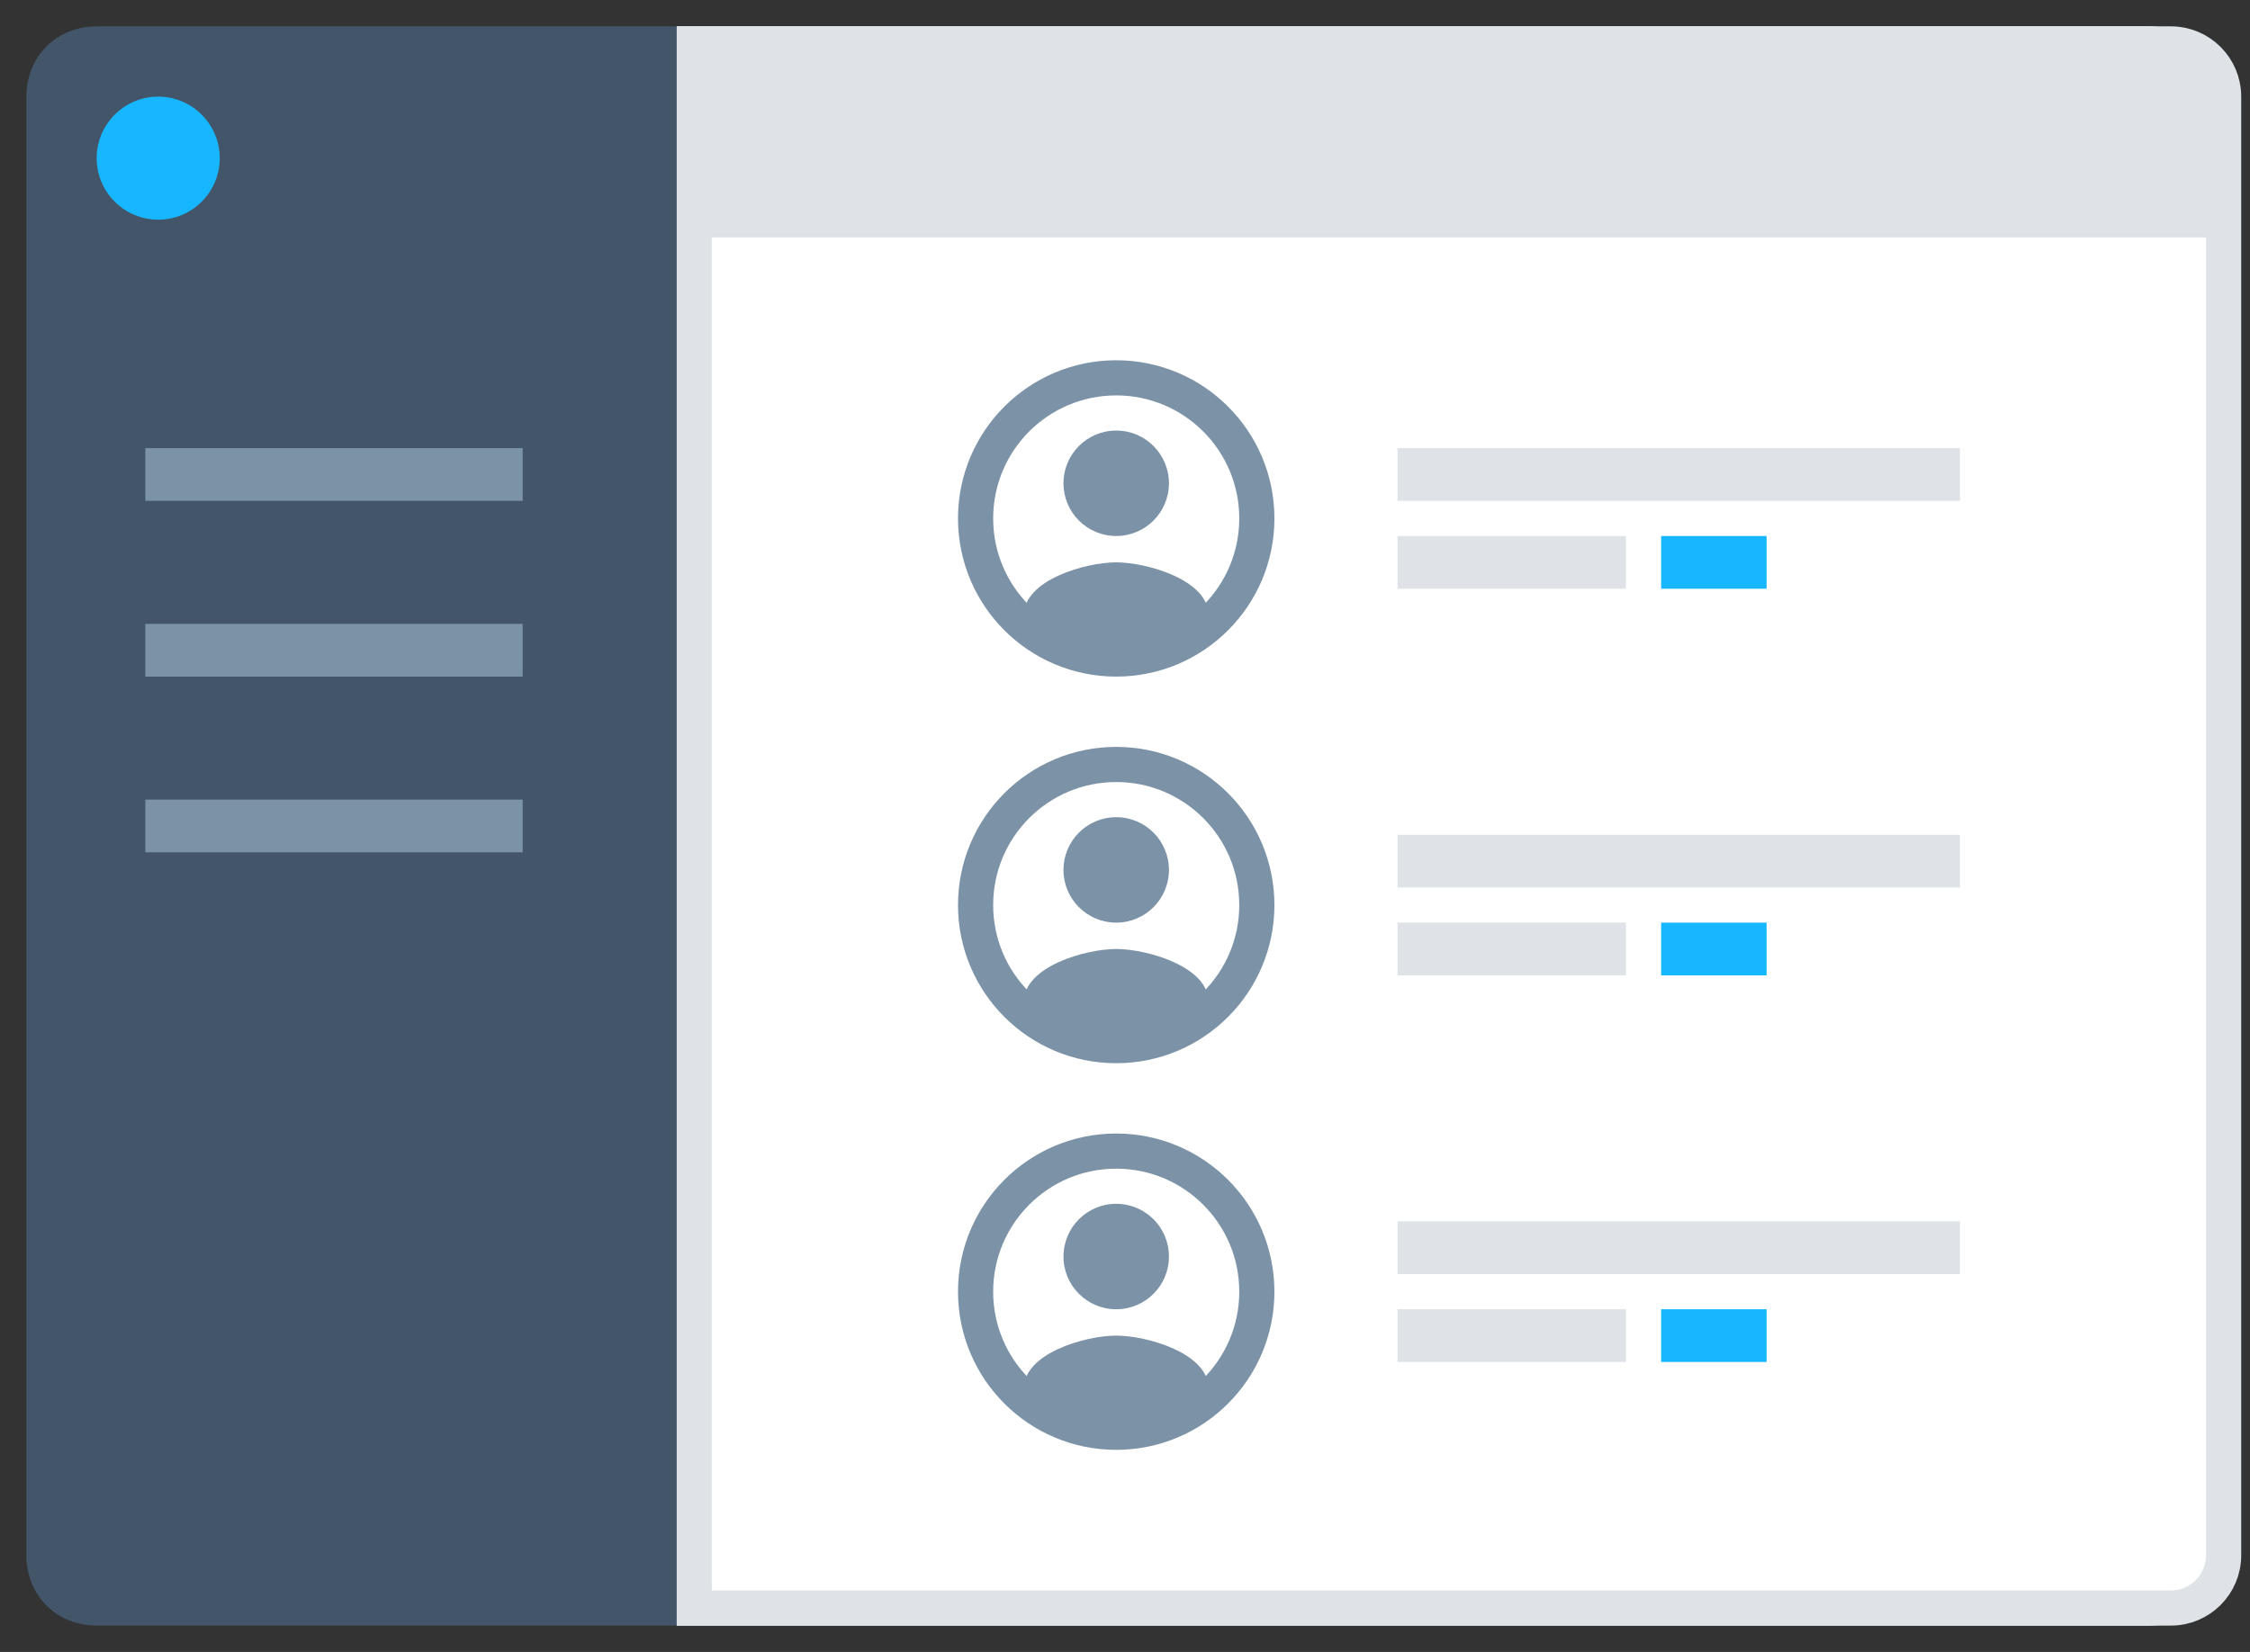 <?xml version="1.0" encoding="utf-8"?>
<svg width="128px" height="94px" viewBox="0 0 128 94" version="1.1" xmlns:xlink="http://www.w3.org/1999/xlink" xmlns="http://www.w3.org/2000/svg">
  <rect x="0" y="0" width="128" height="94" fill="#333333" stroke="none"/>
  <desc>Created with Lunacy</desc>
  <g id="managing-accounts-icon" transform="translate(1.5 1.5)">
    <g id="Cloud_illustration">
      <g id="Rectangle-11">
        <g id="path-1-link">
          <path d="M4 0L121 0Q121.205 0 121.407 0.019Q121.609 0.037 121.806 0.074Q122.003 0.112 122.193 0.167Q122.384 0.222 122.567 0.295Q122.749 0.368 122.922 0.459Q123.096 0.549 123.258 0.655Q123.42 0.762 123.57 0.884Q123.72 1.006 123.857 1.143Q123.994 1.28 124.116 1.43Q124.238 1.58 124.345 1.742Q124.451 1.904 124.542 2.078Q124.632 2.251 124.705 2.433Q124.778 2.616 124.833 2.807Q124.888 2.997 124.926 3.194Q124.963 3.391 124.981 3.593Q125 3.795 125 4L125 87Q125 87.205 124.981 87.407Q124.963 87.609 124.926 87.806Q124.888 88.003 124.833 88.193Q124.778 88.384 124.705 88.567Q124.632 88.749 124.542 88.922Q124.451 89.096 124.345 89.258Q124.238 89.42 124.116 89.57Q123.994 89.721 123.857 89.857Q123.72 89.994 123.57 90.116Q123.42 90.238 123.258 90.345Q123.096 90.451 122.923 90.541Q122.749 90.632 122.567 90.705Q122.384 90.778 122.193 90.833Q122.003 90.888 121.806 90.926Q121.609 90.963 121.407 90.981Q121.205 91 121 91L4 91Q3.795 91 3.593 90.981Q3.391 90.963 3.194 90.926Q2.997 90.888 2.807 90.833Q2.616 90.778 2.433 90.705Q2.251 90.632 2.078 90.541Q1.904 90.451 1.742 90.345Q1.58 90.238 1.43 90.116Q1.28 89.994 1.143 89.857Q1.006 89.721 0.884 89.57Q0.762 89.42 0.655 89.258Q0.549 89.096 0.459 88.922Q0.368 88.749 0.295 88.567Q0.222 88.384 0.167 88.193Q0.112 88.003 0.074 87.806Q0.037 87.609 0.019 87.407Q0 87.205 0 87L0 4Q0 3.795 0.019 3.593Q0.037 3.391 0.074 3.194Q0.112 2.997 0.167 2.807Q0.222 2.616 0.295 2.433Q0.368 2.251 0.459 2.078Q0.549 1.904 0.655 1.742Q0.762 1.58 0.884 1.43Q1.006 1.28 1.143 1.143Q1.28 1.006 1.43 0.884Q1.58 0.762 1.742 0.655Q1.904 0.549 2.078 0.459Q2.251 0.368 2.433 0.295Q2.616 0.222 2.807 0.167Q2.997 0.112 3.194 0.074Q3.391 0.037 3.593 0.019Q3.795 0 4 0Z" id="path-1" fill="#435569" stroke="none" />
        </g>
      </g>
      <g id="Rectangle-11-Copy" transform="translate(37 0)">
        <g id="path-2-link">
          <path d="M0 0L83.755 0C85.931 -4.05812e-16 87.696 1.791 87.696 4L87.696 87C87.696 89.209 85.931 91 83.755 91L0 91L0 0Z" id="path-2" fill="#FFFFFF" stroke="none" />
          <g id="Group-10" transform="translate(17 20)">
            <path d="M8.25 3C8.25 4.657 6.907 6 5.25 6C3.592 6 2.25 4.657 2.25 3C2.25 1.343 3.592 0 5.25 0C6.907 0 8.25 1.343 8.25 3ZM0 10.5C0 8.505 3.498 7.5 5.25 7.5C7.002 7.5 10.5 8.505 10.5 10.5L10.5 11.25C10.5 11.662 10.205 12.25 9.844 12.25L0.656 12.25C0.295 12.25 0 11.662 0 11.25L0 10.5Z" transform="translate(2.75 3)" id="Shape" fill="#7B92A7" fill-rule="evenodd" stroke="none" />
            <path d="M8 16C12.418 16 16 12.418 16 8C16 3.582 12.418 0 8 0C3.582 0 0 3.582 0 8C0 12.418 3.582 16 8 16Z" id="Oval" fill="none" stroke="#7B92A7" stroke-width="2" />
          </g>
          <g id="Group-10" transform="translate(17 42)">
            <path d="M8.25 3C8.25 4.657 6.907 6 5.25 6C3.592 6 2.25 4.657 2.25 3C2.25 1.343 3.592 0 5.25 0C6.907 0 8.25 1.343 8.25 3ZM0 10.5C0 8.505 3.498 7.5 5.25 7.5C7.002 7.5 10.5 8.505 10.5 10.5L10.5 11.25C10.5 11.662 10.205 12.25 9.844 12.25L0.656 12.25C0.295 12.25 0 11.662 0 11.25L0 10.5Z" transform="translate(2.75 3)" id="Shape" fill="#7B92A7" fill-rule="evenodd" stroke="none" />
            <path d="M8 16C12.418 16 16 12.418 16 8C16 3.582 12.418 0 8 0C3.582 0 0 3.582 0 8C0 12.418 3.582 16 8 16Z" id="Oval" fill="none" stroke="#7B92A7" stroke-width="2" />
          </g>
          <g id="Group-10" transform="translate(17 64)">
            <path d="M8.25 3C8.25 4.657 6.907 6 5.25 6C3.592 6 2.25 4.657 2.25 3C2.25 1.343 3.592 0 5.25 0C6.907 0 8.25 1.343 8.25 3ZM0 10.5C0 8.505 3.498 7.5 5.25 7.5C7.002 7.5 10.5 8.505 10.5 10.5L10.5 11.25C10.5 11.662 10.205 12.25 9.844 12.25L0.656 12.25C0.295 12.25 0 11.662 0 11.25L0 10.5Z" transform="translate(2.75 3)" id="Shape" fill="#7B92A7" fill-rule="evenodd" stroke="none" />
            <path d="M8 16C12.418 16 16 12.418 16 8C16 3.582 12.418 0 8 0C3.582 0 0 3.582 0 8C0 12.418 3.582 16 8 16Z" id="Oval" fill="none" stroke="#7B92A7" stroke-width="2" />
          </g>
          <path d="M0 0.5L32 0.5" transform="translate(41 25)" id="Line-2" fill="none" stroke="#DFE3E7" stroke-width="3" />
          <path d="M0 0.5L13 0.5" transform="translate(41 30)" id="Line-2-Copy" fill="none" stroke="#DFE3E7" stroke-width="3" />
          <path d="M0 0.5L6 0.5" transform="translate(56 30)" id="Line-2-Copy-Copy" fill="none" stroke="#17B7FF" stroke-width="3" />
          <path d="M0 0.5L6 0.5" transform="translate(56 52)" id="Line-2-Copy-Copy" fill="none" stroke="#17B7FF" stroke-width="3" />
          <path d="M0 0.5L6 0.5" transform="translate(56 74)" id="Line-2-Copy-Copy" fill="none" stroke="#17B7FF" stroke-width="3" />
          <path d="M0 0.5L32 0.5" transform="translate(41 47)" id="Line-2" fill="none" stroke="#DFE3E7" stroke-width="3" />
          <path d="M0 0.5L13 0.5" transform="translate(41 52)" id="Line-2-Copy" fill="none" stroke="#DFE3E7" stroke-width="3" />
          <path d="M0 0.5L32 0.5" transform="translate(41 69)" id="Line-2" fill="none" stroke="#DFE3E7" stroke-width="3" />
          <path d="M0 0.5L13 0.5" transform="translate(41 74)" id="Line-2-Copy" fill="none" stroke="#DFE3E7" stroke-width="3" />
        </g>
        <path d="M0 0L0 89L84 89C85.657 89 87 87.657 87 86L87 3C87 1.343 85.657 0 84 0L0 0Z" transform="translate(1 1)" id="Path" fill="none" stroke="#DFE3E7" stroke-width="2" />
      </g>
      <path d="M0 0L84.953 0C86.084 0 87 0.985 87 2.2L87 11L0 11L0 0Z" transform="translate(38 1)" id="Rectangle-11-Copy-2" fill="#DFE3E7" stroke="none" />
      <path d="M0 0.5L85.5 0.5" transform="translate(38.5 10.5)" id="Line-4" fill="none" stroke="#DFE3E7" stroke-width="2" />
      <path d="M3.5 7C5.433 7 7 5.433 7 3.5C7 1.567 5.433 0 3.5 0C1.567 0 0 1.567 0 3.5C0 5.433 1.567 7 3.5 7Z" transform="translate(4 4)" id="Oval-4-Copy-8" fill="#17B7FF" stroke="none" />
    </g>
    <path d="M0 0.5L21.467 0.5" transform="translate(6.767 25)" id="Line-2-Copy-58" fill="none" stroke="#7B92A7" stroke-width="3" />
    <path d="M0 0.5L21.467 0.5" transform="translate(6.767 35)" id="Line-2-Copy-59" fill="none" stroke="#7B92A7" stroke-width="3" />
    <path d="M0 0.5L21.467 0.5" transform="translate(6.767 45)" id="Line-2-Copy-60" fill="none" stroke="#7B92A7" stroke-width="3" />
  </g>
</svg>